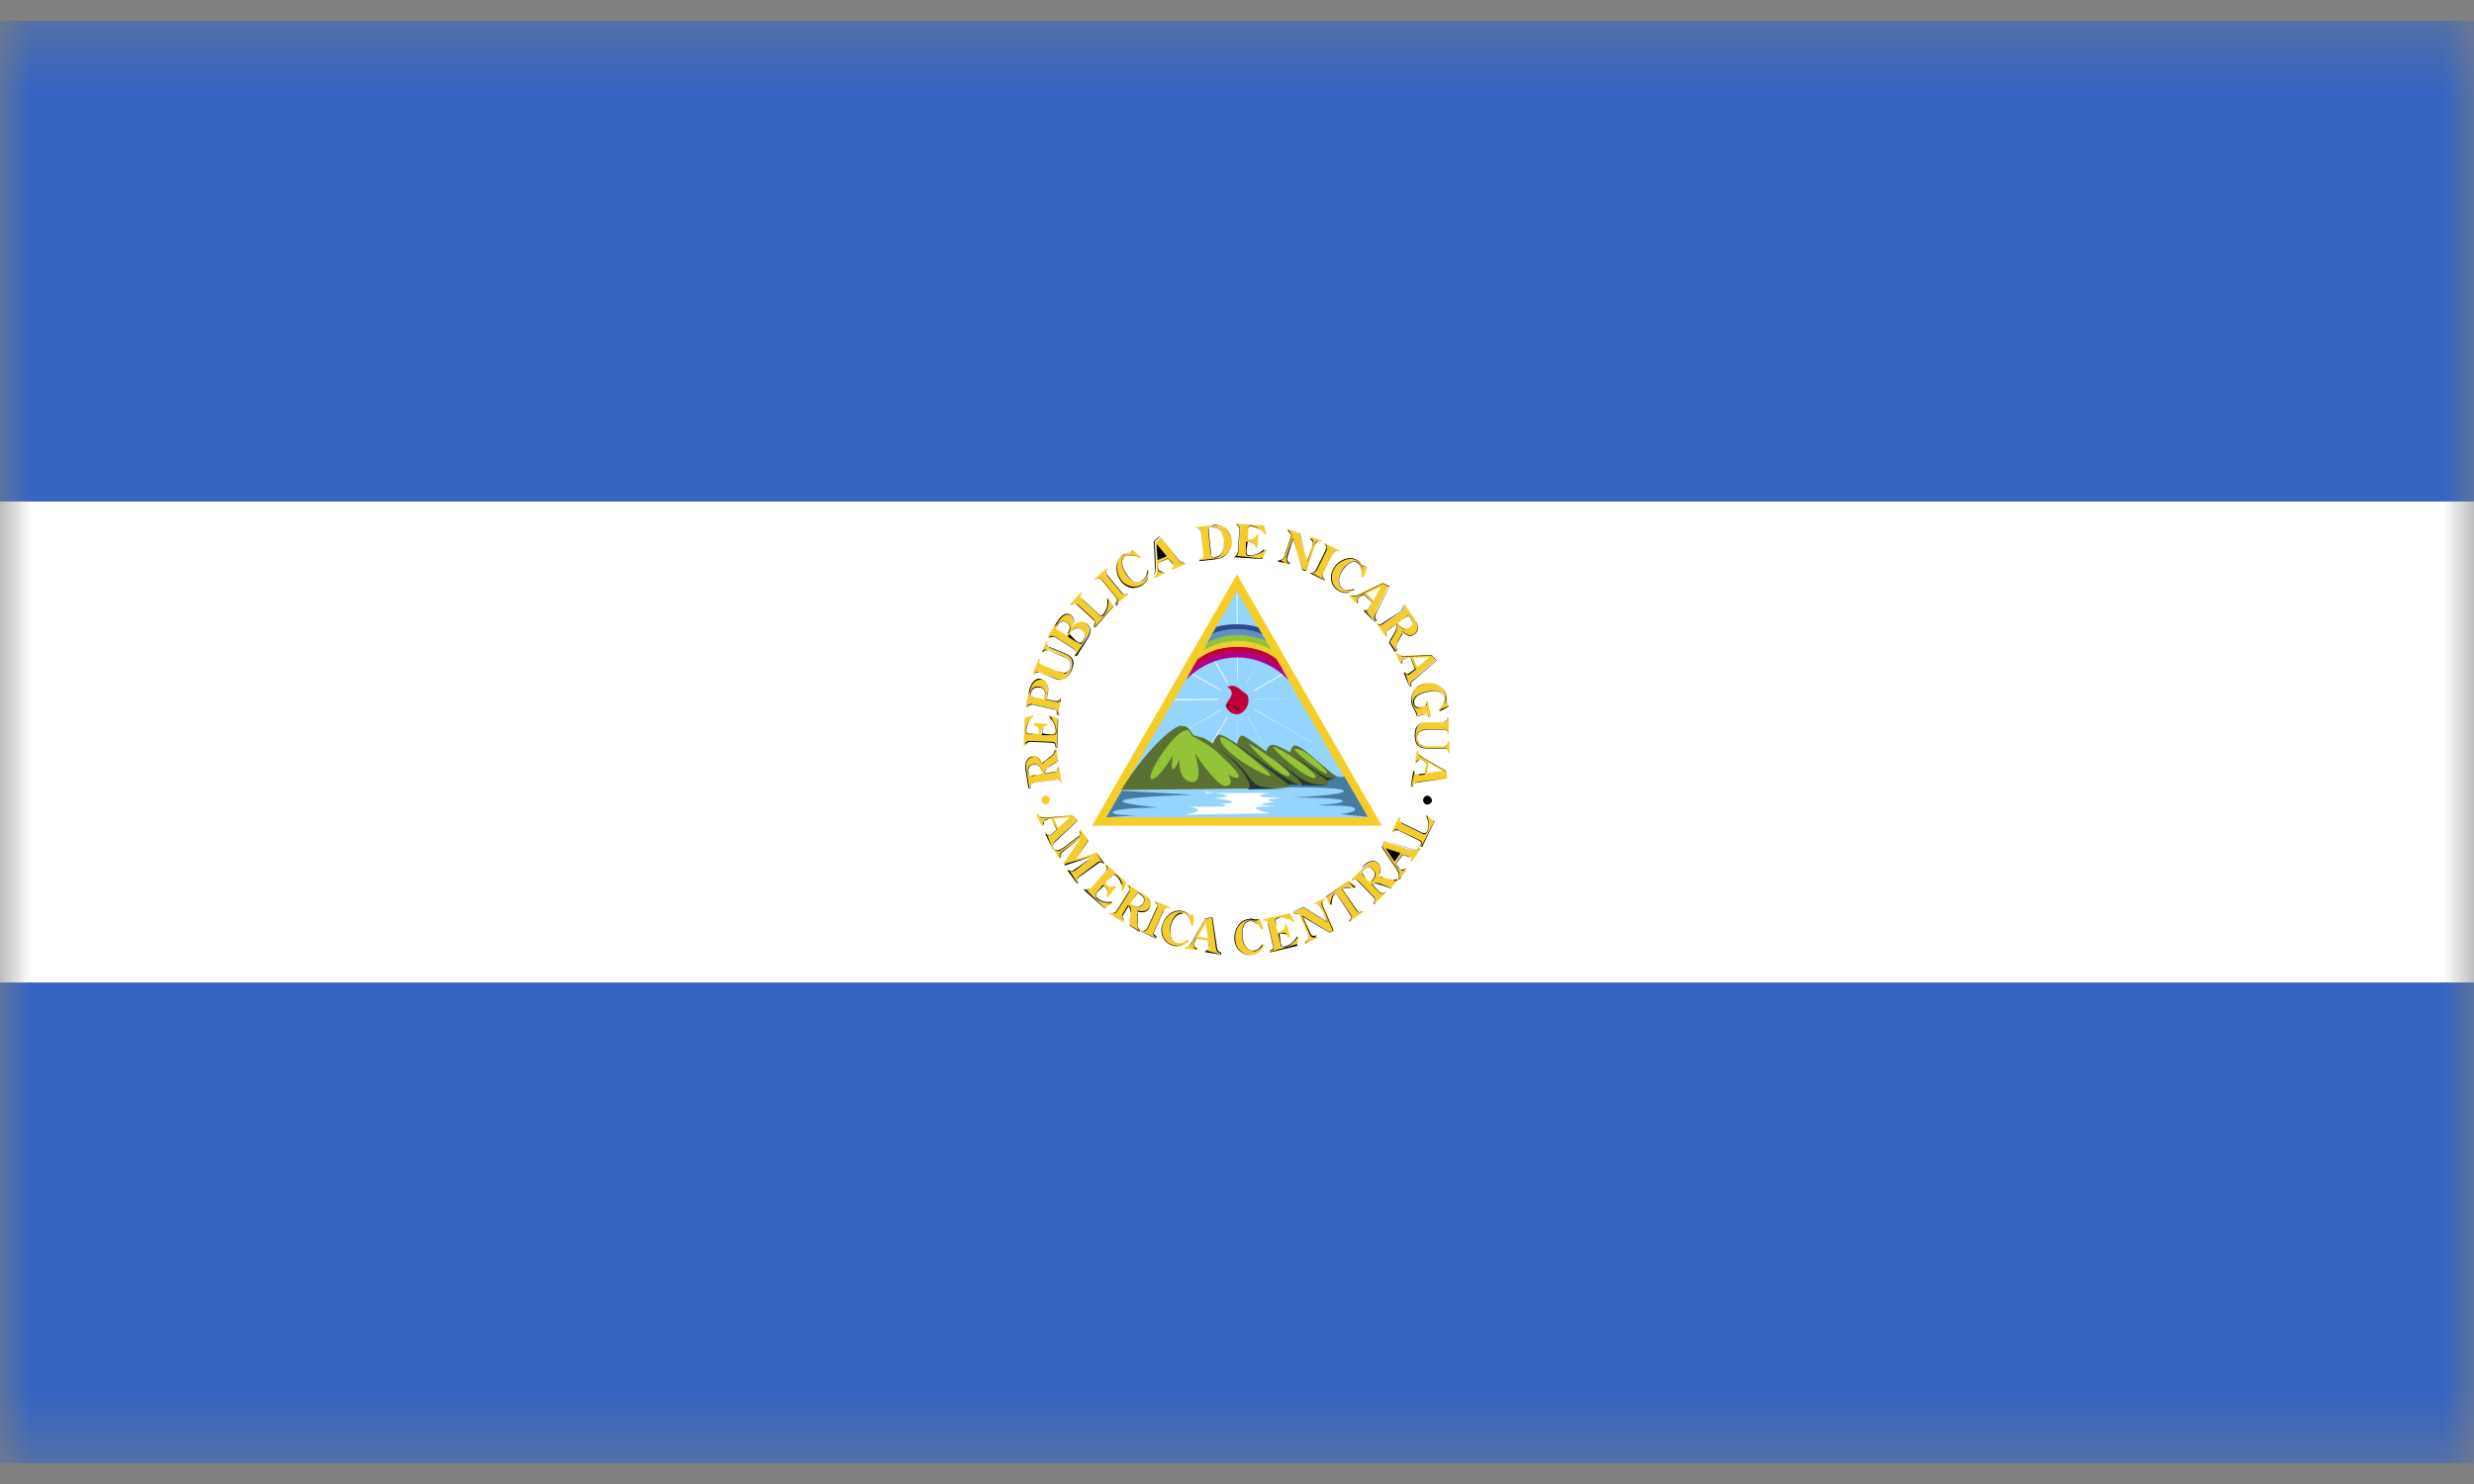<svg width="40" height="24" viewBox="0 0 40 24" fill="none" xmlns="http://www.w3.org/2000/svg">
<rect x="0" y="0" width="40" height="24" fill="#808080" stroke="none"/>
<g clip-path="url(#clip0_3314_52678)">
<mask id="mask0_3314_52678" style="mask-type:luminance" maskUnits="userSpaceOnUse" x="0" y="0" width="40" height="24">
<path d="M40 0.332H0V23.668H40V0.332Z" fill="white"/>
</mask>
<g mask="url(#mask0_3314_52678)">
<path d="M40 15.889H0V23.668H40V15.889Z" fill="#3564C2"/>
<path d="M40 0.332H0V8.111H40V0.332Z" fill="#3564C2"/>
<path d="M40 8.111H0V15.889H40V8.111Z" fill="white"/>
<path d="M17.656 13.353L19.999 9.289L22.342 13.353H17.656Z" fill="#F5CD28"/>
<path d="M17.885 13.218L19.999 9.561L22.113 13.218H17.885Z" fill="#95D4FD"/>
<mask id="mask1_3314_52678" style="mask-type:luminance" maskUnits="userSpaceOnUse" x="0" y="0" width="40" height="24">
<path d="M40 0.332H0V23.668H40V0.332Z" fill="white"/>
</mask>
<g mask="url(#mask1_3314_52678)">
<path d="M18.308 12.882C18.308 12.882 18.251 12.882 18.223 12.875L18.158 12.861V12.818L18.23 12.839C18.294 12.846 18.351 12.861 18.422 12.861C18.38 12.882 18.344 12.889 18.308 12.889V12.882Z" fill="#95D4FD"/>
<path d="M18.109 13.139L18.059 13.111C18.059 13.111 18.101 13.075 18.137 13.04C18.187 13.025 18.216 13.032 18.251 13.04C18.273 13.04 18.294 13.054 18.323 13.054C18.366 13.082 18.43 13.075 18.466 13.054H18.53L18.487 13.089C18.444 13.111 18.359 13.125 18.309 13.089C18.287 13.089 18.259 13.089 18.237 13.075C18.209 13.068 18.187 13.061 18.151 13.075C18.13 13.104 18.116 13.132 18.109 13.147V13.139Z" fill="#95D4FD"/>
<path d="M18.521 13.182C18.464 13.175 18.421 13.175 18.357 13.175L18.3 13.161V13.182C18.257 13.182 18.243 13.182 18.236 13.182H18.229V13.168C18.264 13.153 18.286 13.153 18.307 13.153H18.371C18.443 13.153 18.493 13.153 18.536 13.196L18.521 13.182Z" fill="#95D4FD"/>
<path d="M19.107 12.868C19.021 12.868 19 12.839 18.979 12.761C18.95 12.761 18.893 12.761 18.85 12.775H18.786L18.771 12.739H18.843C18.886 12.718 18.957 12.718 19.007 12.739C19.036 12.825 19.05 12.839 19.114 12.839C19.114 12.825 19.143 12.811 19.172 12.796L19.221 12.811C19.164 12.839 19.136 12.854 19.129 12.868C19.122 12.868 19.114 12.868 19.107 12.868Z" fill="#95D4FD"/>
<path d="M18.972 13.082L18.922 13.053C18.922 13.053 18.965 13.018 19 12.982C19.065 12.939 19.1 12.911 19.186 12.932C19.265 12.989 19.279 13.004 19.336 13.011C19.372 13.011 19.4 13.011 19.422 13.004C19.443 13.004 19.465 12.996 19.486 12.996C19.465 13.039 19.443 13.039 19.429 13.046C19.4 13.046 19.372 13.053 19.329 13.053C19.258 13.046 19.229 13.025 19.186 12.989C19.093 12.954 19.072 12.968 19.015 13.004C18.986 13.039 18.965 13.068 18.958 13.082H18.972Z" fill="#95D4FD"/>
<path d="M19.4 13.21C19.336 13.21 19.293 13.189 19.25 13.168L19.193 13.146C19.193 13.146 19.157 13.175 19.143 13.175L19.129 13.146H19.143C19.143 13.146 19.165 13.125 19.193 13.11L19.265 13.132C19.308 13.153 19.343 13.168 19.4 13.168C19.415 13.168 19.436 13.168 19.45 13.16C19.472 13.16 19.493 13.153 19.522 13.153C19.5 13.189 19.479 13.196 19.457 13.203C19.436 13.203 19.422 13.21 19.4 13.21Z" fill="#95D4FD"/>
<path d="M19.909 12.79C19.852 12.768 19.787 12.768 19.73 12.768H19.659L19.645 12.732H19.716C19.802 12.732 19.859 12.732 19.923 12.754H20.116L19.916 12.79H19.909Z" fill="#95D4FD"/>
<path d="M19.994 13.032C19.923 13.032 19.887 13.004 19.852 12.975L19.809 12.946C19.773 12.911 19.709 12.896 19.651 12.889C19.63 12.903 19.609 12.918 19.594 12.918L19.58 12.889H19.594C19.594 12.889 19.609 12.868 19.644 12.854C19.723 12.854 19.794 12.868 19.837 12.918L19.873 12.946C19.909 12.975 19.937 12.989 19.994 12.996C20.044 12.975 20.059 12.961 20.087 12.954L20.052 13.011C20.052 13.011 20.023 13.032 19.994 13.032Z" fill="#95D4FD"/>
<path d="M20.087 13.132C20.03 13.132 19.987 13.132 19.944 13.111C19.894 13.082 19.83 13.111 19.808 13.125L19.787 13.097C19.787 13.097 19.901 13.039 19.966 13.075C20.016 13.089 20.08 13.089 20.137 13.089C20.159 13.082 20.187 13.068 20.209 13.061C20.244 13.046 20.273 13.032 20.294 13.011H20.344L20.301 13.046C20.301 13.046 20.251 13.075 20.216 13.097C20.194 13.104 20.173 13.118 20.151 13.125C20.13 13.125 20.101 13.125 20.087 13.125V13.132Z" fill="#95D4FD"/>
<path d="M20.601 12.889C20.544 12.861 20.444 12.868 20.408 12.868L20.387 12.846L20.408 12.825C20.458 12.825 20.551 12.825 20.608 12.846C20.651 12.832 20.672 12.803 20.708 12.768L20.737 12.732C20.801 12.732 20.851 12.732 20.901 12.746C20.844 12.768 20.801 12.761 20.751 12.761C20.701 12.832 20.665 12.868 20.601 12.882V12.889Z" fill="#95D4FD"/>
<path d="M20.658 13.11V13.075C20.658 13.075 20.708 13.06 20.751 13.053C20.794 13.003 20.83 13.025 20.851 13.053C20.865 13.06 20.88 13.075 20.901 13.082C20.958 13.06 20.987 13.017 21.023 12.953C21.023 13.032 20.987 13.096 20.901 13.125C20.865 13.117 20.844 13.103 20.83 13.089C20.801 13.067 20.801 13.06 20.765 13.089C20.715 13.103 20.658 13.117 20.658 13.117V13.11Z" fill="#95D4FD"/>
<path d="M20.829 12.954L20.814 12.932H20.829C20.829 12.932 20.843 12.904 20.872 12.875L20.907 12.847C20.907 12.847 20.95 12.804 21.007 12.796C21.043 12.754 21.086 12.789 21.107 12.811C21.05 12.811 21.043 12.811 21.022 12.825C20.965 12.839 20.95 12.854 20.929 12.875C20.915 12.889 20.907 12.896 20.886 12.911C20.857 12.939 20.836 12.954 20.822 12.961L20.829 12.954Z" fill="#95D4FD"/>
<path d="M21.13 13.118H21.094C21.094 13.118 21.122 13.004 21.137 12.968C21.18 12.939 21.208 12.918 21.244 12.932C21.272 12.939 21.294 12.961 21.315 13.011C21.329 13.011 21.358 13.025 21.38 13.039C21.408 13.054 21.43 13.068 21.458 13.082C21.415 13.111 21.387 13.089 21.358 13.075C21.337 13.061 21.308 13.047 21.287 13.039C21.258 12.997 21.244 12.975 21.23 12.975C21.215 12.975 21.194 12.975 21.165 13.004C21.165 13.032 21.137 13.118 21.13 13.132V13.118Z" fill="#95D4FD"/>
<path d="M21.48 12.889C21.43 12.803 21.409 12.761 21.358 12.746C21.358 12.782 21.344 12.811 21.337 12.832L21.287 12.811C21.287 12.811 21.323 12.768 21.344 12.718C21.437 12.725 21.459 12.782 21.487 12.839C21.551 12.846 21.587 12.839 21.623 12.811C21.608 12.882 21.551 12.882 21.48 12.882V12.889Z" fill="#95D4FD"/>
<path d="M21.922 13.082C21.858 13.075 21.837 13.053 21.822 13.039C21.801 13.025 21.787 13.003 21.758 12.996C21.73 12.975 21.708 12.989 21.672 13.06L21.637 13.046C21.658 13.003 21.687 12.939 21.73 12.939L21.78 12.967C21.78 12.967 21.83 12.996 21.851 13.01C21.865 13.025 21.887 13.046 21.915 13.06C21.901 13.032 21.922 13.025 21.958 13.018C21.937 13.06 21.93 13.06 21.922 13.082Z" fill="#95D4FD"/>
<path d="M20.415 13.139L20.4 13.111H20.415C20.415 13.111 20.436 13.089 20.465 13.075C20.529 13.025 20.55 13.004 20.586 12.939C20.636 12.932 20.665 12.939 20.686 12.939C20.715 12.939 20.75 12.946 20.786 12.946C20.75 12.982 20.715 12.982 20.679 12.975C20.65 12.975 20.629 12.968 20.6 12.968C20.579 13.025 20.55 13.053 20.5 13.089C20.45 13.118 20.429 13.132 20.422 13.139H20.415Z" fill="#95D4FD"/>
<path d="M18.608 12.896H18.572C18.572 12.896 18.594 12.853 18.665 12.818C18.687 12.789 18.722 12.796 18.744 12.803L18.787 12.853C18.787 12.853 18.751 12.853 18.737 12.846L18.687 12.853C18.629 12.882 18.615 12.896 18.608 12.903V12.896Z" fill="#95D4FD"/>
<path d="M18.83 13.096C18.83 13.096 18.802 13.089 18.787 13.082C18.766 13.068 18.752 13.06 18.73 13.053C18.716 13.068 18.687 13.082 18.68 13.082L18.666 13.053H18.68C18.68 13.053 18.695 13.032 18.73 13.018C18.773 13.018 18.795 13.032 18.816 13.046C18.837 13.06 18.859 13.068 18.887 13.075C18.866 13.089 18.852 13.096 18.837 13.096H18.83Z" fill="#95D4FD"/>
<path d="M20.008 12.389L19.994 9.597H20.008V12.389Z" fill="white"/>
<path d="M18.994 11.325V11.304H21.008L18.994 11.325Z" fill="white"/>
<path d="M21.515 12.182L19.258 10.896L19.265 10.882L21.515 12.182Z" fill="white"/>
<path d="M18.494 12.204L20.766 10.875L20.773 10.889L18.494 12.204Z" fill="white"/>
<path d="M19.551 12.118L19.537 12.11L20.394 10.632L19.551 12.118Z" fill="white"/>
<path d="M20.544 12.232L19.572 10.589L19.587 10.582L20.544 12.232Z" fill="white"/>
<path d="M20.315 11.318C20.315 11.489 20.172 11.625 20 11.625C19.829 11.625 19.693 11.482 19.693 11.318C19.693 11.153 19.836 11.003 20 11.003C20.165 11.003 20.315 11.146 20.315 11.318Z" fill="#95D4FD"/>
<path d="M21.735 12.561L20.686 12.575C20.686 12.575 20.686 12.732 20.757 12.732C20.828 12.732 21.693 12.725 21.728 12.789C21.764 12.861 20.886 12.897 20.886 12.897C20.886 12.897 21.664 12.897 21.707 12.947C21.75 13.004 21.278 13.018 21.314 13.025C21.35 13.032 21.864 13.011 21.907 13.075C21.957 13.132 21.678 13.168 21.678 13.168C21.678 13.168 22.1 13.211 22.114 13.211C22.014 13.032 21.735 12.554 21.735 12.554V12.561Z" fill="#487BA2"/>
<path d="M19.843 11.111C19.843 11.111 19.922 11.146 19.915 11.225C19.908 11.275 19.843 11.346 19.822 11.396C19.793 11.446 19.943 11.618 20.079 11.525C20.215 11.432 20.201 11.261 20.151 11.225C20.043 11.153 19.972 11.046 19.843 11.111Z" fill="#C0003B"/>
<path d="M20.044 11.511C20.044 11.511 19.994 11.447 19.951 11.425C19.915 11.404 19.865 11.389 19.851 11.404C19.851 11.404 19.851 11.418 19.851 11.425C19.851 11.425 19.851 11.439 19.844 11.432V11.397C19.865 11.375 19.93 11.397 19.958 11.418C19.98 11.432 20.051 11.489 20.044 11.518V11.511Z" fill="black"/>
<path d="M19.1 11.747C19.222 11.718 19.258 11.861 19.3 11.89C19.343 11.911 19.443 11.925 19.472 11.94C19.5 11.954 19.608 12.025 19.608 12.025C19.608 12.025 19.657 11.897 19.707 11.882C19.765 11.868 20 12.032 20 12.032C20 12.032 20.029 11.882 20.093 11.897C20.157 11.918 20.472 12.154 20.472 12.154C20.472 12.154 20.486 12.068 20.558 12.047C20.622 12.025 20.858 12.168 20.858 12.168C20.858 12.168 20.886 12.054 20.936 12.054C21.072 12.054 21.522 12.54 21.622 12.554C21.665 12.554 21.457 12.618 21.457 12.618C21.457 12.618 21.493 12.647 21.472 12.675C21.45 12.704 20.829 12.675 20.829 12.675C20.829 12.675 20.843 12.718 20.836 12.732C20.822 12.754 18.129 12.775 18.129 12.775C18.379 12.347 18.872 11.782 19.093 11.732L19.1 11.747Z" fill="#5B7133"/>
<path d="M20.165 12.767C20.258 12.746 20.194 12.482 19.68 12.089C20.494 12.653 19.98 12.732 20.808 12.753C20.658 12.76 20.165 12.767 20.165 12.767Z" fill="#263732"/>
<path d="M20.029 12.068C20.029 12.068 20.801 12.661 20.829 12.689C20.865 12.689 20.994 12.689 20.994 12.689C20.994 12.689 20.886 12.682 20.029 12.06V12.068Z" fill="#263732"/>
<path d="M20.494 12.182C20.494 12.182 21.144 12.689 21.037 12.696C20.93 12.696 21.394 12.711 21.473 12.696C21.051 12.675 21.137 12.654 20.494 12.189V12.182Z" fill="#263732"/>
<path d="M20.887 12.204L21.458 12.625C21.458 12.625 21.544 12.597 21.594 12.582C21.422 12.604 21.394 12.532 20.887 12.204Z" fill="#263732"/>
<path d="M19.201 11.804C19.243 11.832 19.258 11.889 19.286 11.911C19.315 11.925 19.579 12.054 19.722 12.204C19.872 12.354 20.093 12.547 20.015 12.575C19.936 12.597 19.858 12.518 19.858 12.518C19.858 12.518 19.965 12.697 19.822 12.711C19.672 12.725 19.315 12.175 19.315 12.175C19.315 12.175 19.486 12.668 19.265 12.647C19.043 12.625 19.065 12.275 19.065 12.275C19.065 12.275 19.008 12.447 18.965 12.439C18.922 12.439 18.965 12.218 18.965 12.218C18.965 12.218 18.708 12.639 18.615 12.597C18.515 12.547 19.008 11.775 19.201 11.811V11.804Z" fill="#93C438"/>
<path d="M19.729 11.946C19.729 11.903 19.757 11.918 19.843 11.961C19.921 11.996 20.557 12.496 20.543 12.546C20.529 12.596 19.764 12.189 19.729 11.953V11.946Z" fill="#93C438"/>
<path d="M20.2 12.032C20.15 12.025 20.708 12.582 20.836 12.547C20.965 12.511 20.236 12.039 20.2 12.032Z" fill="#93C438"/>
<path d="M20.587 12.075C20.523 12.075 21.122 12.611 21.258 12.582C21.387 12.554 20.687 12.082 20.587 12.075Z" fill="#93C438"/>
<path d="M20.937 12.111C20.873 12.125 21.387 12.518 21.451 12.511C21.516 12.511 21.094 12.082 20.937 12.111Z" fill="#93C438"/>
<path d="M19.166 11.004C19.166 11.004 19.48 10.632 20.002 10.632C20.523 10.632 20.837 11.004 20.837 11.004L20.709 10.782C20.709 10.782 20.452 10.525 20.002 10.525C19.552 10.525 19.295 10.782 19.295 10.782L19.166 11.011V11.004Z" fill="#B0008A"/>
<path d="M20.63 10.646C20.63 10.646 20.401 10.453 20.001 10.453C19.601 10.453 19.373 10.646 19.373 10.646L19.266 10.825C19.266 10.825 19.509 10.546 20.001 10.546C20.494 10.546 20.737 10.825 20.737 10.825L20.63 10.646Z" fill="#C0003B"/>
<path d="M20.551 10.489C20.551 10.489 20.344 10.332 20.001 10.332C19.658 10.332 19.472 10.475 19.472 10.475L19.365 10.668C19.365 10.668 19.572 10.461 20.008 10.461C20.444 10.461 20.651 10.668 20.651 10.668L20.558 10.489H20.551Z" fill="#F3CD2D"/>
<path d="M20.458 10.346L20.558 10.518C20.558 10.518 20.351 10.367 20.008 10.367C19.666 10.367 19.451 10.525 19.451 10.525L19.551 10.353C19.551 10.353 19.694 10.246 20.008 10.246C20.323 10.246 20.465 10.346 20.465 10.346H20.458Z" fill="#93C438"/>
<path d="M20.387 10.225L20.473 10.368C20.473 10.368 20.273 10.268 20.001 10.268C19.73 10.268 19.516 10.396 19.516 10.396L19.594 10.261C19.594 10.261 19.737 10.175 19.994 10.175C20.251 10.175 20.38 10.232 20.38 10.232L20.387 10.225Z" fill="#6091BE"/>
<path d="M20.344 10.146L20.408 10.261C20.408 10.261 20.279 10.175 20.001 10.175C19.722 10.175 19.594 10.261 19.594 10.261L19.665 10.139C19.665 10.139 19.787 10.096 20.001 10.096C20.215 10.096 20.344 10.146 20.344 10.146Z" fill="#2F4791"/>
<path d="M19.486 12.825H20.543C20.543 12.825 20.358 12.854 20.365 12.875C20.365 12.897 20.736 12.904 20.736 12.904C20.736 12.904 20.508 12.918 20.508 12.939C20.508 12.961 20.615 12.968 20.615 12.968C20.615 12.968 20.407 12.989 20.407 13.011C20.407 13.032 20.672 13.039 20.65 13.039C20.629 13.039 20.3 13.039 20.3 13.068C20.3 13.097 20.536 13.154 20.536 13.154L19.15 13.175C19.15 13.175 19.365 13.147 19.365 13.104C19.365 13.061 19.215 13.047 19.215 13.047C19.215 13.047 19.779 13.054 19.808 13.032C19.836 13.004 19.686 12.989 19.686 12.989C19.686 12.989 19.907 13.004 19.929 12.975C19.943 12.947 19.629 12.904 19.629 12.904C19.629 12.904 19.815 12.904 19.843 12.875C19.872 12.847 19.493 12.804 19.493 12.804L19.486 12.825Z" fill="white"/>
<path d="M19.287 12.853C19.287 12.853 18.244 12.882 18.158 12.946C18.065 13.003 18.737 13.06 18.737 13.06C18.737 13.06 18.044 13.06 17.994 13.132C17.944 13.196 18.408 13.182 18.408 13.182L17.887 13.218L18.137 12.789L19.287 12.853Z" fill="#487BA2"/>
<path d="M16.973 12.917C16.973 12.917 16.966 12.989 16.93 13.003C16.894 13.017 16.859 12.996 16.844 12.96C16.83 12.925 16.852 12.882 16.887 12.875C16.923 12.86 16.959 12.882 16.973 12.917Z" fill="#F3CD2D"/>
<path d="M17.079 13.582C17.036 13.618 17.008 13.646 17.036 13.704L17.015 13.718L16.901 13.482H16.922C16.922 13.482 16.958 13.518 16.979 13.511C16.994 13.511 17.008 13.496 17.015 13.482L17.079 13.418L17.001 13.246H16.951C16.951 13.246 16.908 13.254 16.886 13.268C16.851 13.282 16.851 13.318 16.865 13.354H16.843L16.758 13.182L16.779 13.168C16.829 13.225 16.865 13.218 16.929 13.218L17.336 13.182L17.415 13.268L17.072 13.589L17.079 13.582ZM17.286 13.218L17.036 13.239L17.108 13.389L17.294 13.218H17.286Z" fill="#F3CD2D"/>
<path d="M17.015 13.718L16.9 13.482C16.9 13.482 16.922 13.489 16.929 13.497L17.015 13.718H17.036C17.007 13.654 17.036 13.625 17.072 13.589L17.422 13.268L17.343 13.19L16.886 13.232C16.886 13.232 16.836 13.232 16.814 13.211C16.843 13.218 16.864 13.225 16.886 13.225L17.343 13.19L17.422 13.275L17.079 13.597C17.036 13.639 17.007 13.661 17.036 13.718L17.015 13.732V13.718ZM16.972 13.511C16.972 13.511 16.95 13.511 16.943 13.497C16.957 13.497 16.965 13.511 16.972 13.511L17.086 13.418L17.007 13.247H16.965C16.965 13.247 16.922 13.261 16.9 13.268C16.857 13.282 16.879 13.332 16.879 13.347L16.857 13.318C16.857 13.318 16.872 13.275 16.893 13.261C16.907 13.254 16.929 13.247 16.95 13.247H17.007L17.093 13.418L16.972 13.518V13.511Z" fill="black"/>
<path d="M17.451 14.168C17.408 14.197 17.408 14.225 17.436 14.268L17.415 14.282L17.258 14.068L17.279 14.054C17.308 14.097 17.336 14.104 17.379 14.068L17.694 13.839L17.208 13.989L17.194 13.968L17.472 13.554L17.229 13.732C17.136 13.804 17.129 13.818 17.158 13.875L17.136 13.889L17.029 13.739L17.051 13.725C17.101 13.768 17.115 13.775 17.208 13.704L17.436 13.532C17.479 13.496 17.479 13.475 17.451 13.432L17.472 13.418L17.601 13.597L17.394 13.896L17.736 13.789L17.858 13.961L17.836 13.975C17.801 13.932 17.786 13.925 17.736 13.961L17.451 14.175V14.168Z" fill="#F3CD2D"/>
<path d="M17.415 14.29L17.257 14.075C17.257 14.075 17.279 14.075 17.293 14.082L17.422 14.282L17.436 14.268C17.4 14.225 17.407 14.204 17.45 14.168L17.736 13.954C17.772 13.925 17.793 13.925 17.814 13.954C17.8 13.954 17.786 13.947 17.779 13.947L17.45 14.182C17.407 14.211 17.407 14.232 17.436 14.275L17.407 14.297L17.415 14.29ZM17.336 14.097C17.336 14.097 17.314 14.097 17.3 14.082C17.314 14.082 17.322 14.089 17.336 14.089L17.672 13.854L17.386 14.075C17.386 14.075 17.35 14.097 17.336 14.097ZM17.207 13.997L17.229 13.968L17.693 13.839L17.215 13.997H17.207ZM17.857 13.961C17.857 13.961 17.836 13.961 17.829 13.961L17.729 13.797L17.386 13.904L17.586 13.597L17.564 13.568L17.593 13.597L17.386 13.904L17.729 13.797L17.857 13.968V13.961ZM17.157 13.875L17.129 13.847C17.129 13.804 17.15 13.782 17.222 13.732L17.465 13.554L17.229 13.739C17.136 13.811 17.129 13.825 17.157 13.875ZM17.1 13.761C17.1 13.761 17.072 13.761 17.064 13.747C17.114 13.754 17.114 13.761 17.2 13.704L17.429 13.532C17.472 13.504 17.472 13.475 17.443 13.44L17.472 13.468C17.472 13.468 17.472 13.511 17.436 13.54L17.207 13.711C17.157 13.747 17.129 13.768 17.1 13.768V13.761Z" fill="black"/>
<path d="M17.536 14.367C17.579 14.403 17.6 14.403 17.636 14.367L17.872 14.096C17.907 14.06 17.9 14.032 17.864 13.996L17.879 13.975L18.214 14.275L18.157 14.41H18.136C18.136 14.318 18.122 14.225 18.057 14.168C18.007 14.125 17.993 14.139 17.957 14.182L17.864 14.289H17.872C17.929 14.346 17.957 14.36 18.029 14.325L18.05 14.346L17.907 14.51L17.886 14.489C17.922 14.418 17.9 14.382 17.85 14.332L17.836 14.318L17.729 14.439C17.729 14.439 17.686 14.496 17.729 14.532C17.8 14.596 17.893 14.61 17.979 14.596V14.617L17.857 14.682L17.521 14.382L17.536 14.36V14.367Z" fill="#F3CD2D"/>
<path d="M17.857 14.689L17.521 14.389C17.536 14.389 17.55 14.389 17.557 14.389L17.857 14.682L17.886 14.668L17.857 14.689ZM17.964 14.604C17.964 14.604 17.943 14.604 17.929 14.604C17.872 14.604 17.793 14.589 17.729 14.532C17.707 14.511 17.714 14.461 17.729 14.432L17.836 14.311C17.879 14.346 17.907 14.382 17.907 14.418C17.9 14.382 17.879 14.354 17.85 14.325L17.736 14.432C17.736 14.432 17.707 14.496 17.736 14.518C17.822 14.596 17.914 14.596 17.986 14.582L17.971 14.596L17.964 14.604ZM17.593 14.396C17.593 14.396 17.572 14.396 17.564 14.382C17.607 14.382 17.614 14.382 17.643 14.361L17.879 14.089C17.879 14.089 17.9 14.053 17.9 14.039C17.9 14.025 17.893 14.011 17.872 13.989L17.907 14.018C17.907 14.018 17.907 14.032 17.907 14.039C17.907 14.053 17.9 14.068 17.879 14.089L17.643 14.361C17.643 14.361 17.607 14.389 17.593 14.389V14.396ZM18.136 14.311C18.114 14.254 18.093 14.211 18.057 14.175C18.007 14.132 18 14.146 17.964 14.189L17.929 14.232L17.964 14.182C18 14.139 18.021 14.125 18.072 14.168C18.107 14.204 18.136 14.246 18.143 14.303L18.136 14.311Z" fill="black"/>
<path d="M18.393 14.897C18.393 14.954 18.393 15.011 18.436 15.047L18.421 15.068L18.264 14.968C18.264 14.968 18.264 14.918 18.264 14.897L18.278 14.797C18.293 14.689 18.278 14.668 18.243 14.654L18.157 14.797C18.128 14.839 18.136 14.868 18.178 14.897L18.164 14.918L17.936 14.775L17.95 14.754C17.993 14.782 18.021 14.775 18.05 14.732L18.243 14.425C18.271 14.382 18.264 14.354 18.221 14.325L18.235 14.304L18.507 14.475C18.6 14.532 18.628 14.618 18.585 14.689C18.543 14.761 18.464 14.754 18.393 14.725C18.4 14.754 18.393 14.782 18.393 14.811V14.897ZM18.285 14.625C18.386 14.689 18.443 14.675 18.485 14.611C18.528 14.547 18.5 14.504 18.436 14.461C18.393 14.432 18.386 14.447 18.357 14.489L18.271 14.625H18.285Z" fill="#F3CD2D"/>
<path d="M18.422 15.068L18.265 14.968C18.265 14.968 18.265 14.925 18.265 14.903L18.279 14.789C18.294 14.682 18.279 14.66 18.251 14.646L18.165 14.789C18.136 14.832 18.143 14.853 18.186 14.882L18.143 14.86C18.143 14.86 18.136 14.81 18.151 14.782L18.236 14.639C18.236 14.639 18.286 14.682 18.279 14.789L18.265 14.889C18.265 14.889 18.265 14.939 18.265 14.96L18.415 15.053L18.429 15.039C18.379 15.003 18.379 14.953 18.386 14.889V14.803C18.386 14.803 18.401 14.746 18.386 14.725C18.479 14.746 18.544 14.739 18.579 14.682C18.622 14.61 18.593 14.532 18.501 14.475C18.593 14.532 18.622 14.625 18.579 14.696C18.544 14.753 18.465 14.768 18.386 14.739C18.401 14.76 18.401 14.782 18.393 14.81V14.91C18.379 14.968 18.379 15.018 18.429 15.053L18.415 15.082L18.422 15.068ZM18.015 14.768C18.015 14.768 18.001 14.768 17.986 14.76C18.001 14.76 18.008 14.76 18.015 14.76C18.029 14.76 18.044 14.746 18.058 14.725L18.251 14.418C18.279 14.375 18.272 14.353 18.229 14.325L18.272 14.346C18.272 14.346 18.272 14.389 18.258 14.425L18.065 14.732C18.065 14.732 18.029 14.775 18.015 14.775V14.768ZM18.393 14.675C18.393 14.675 18.329 14.66 18.279 14.632C18.329 14.653 18.365 14.668 18.393 14.668C18.393 14.668 18.451 14.653 18.479 14.61C18.515 14.553 18.501 14.51 18.429 14.46L18.401 14.446C18.401 14.446 18.372 14.46 18.365 14.482L18.329 14.539L18.358 14.482C18.358 14.482 18.386 14.439 18.401 14.439L18.436 14.453C18.508 14.503 18.522 14.553 18.486 14.61C18.458 14.653 18.429 14.668 18.393 14.668V14.675Z" fill="black"/>
<path d="M18.701 14.682C18.723 14.632 18.715 14.611 18.666 14.589V14.568L18.916 14.675V14.696C18.858 14.675 18.837 14.682 18.816 14.732L18.666 15.061C18.644 15.111 18.651 15.132 18.701 15.154V15.175L18.451 15.061V15.039C18.508 15.061 18.53 15.054 18.551 15.011L18.701 14.682Z" fill="#F3CD2D"/>
<path d="M18.694 15.182L18.451 15.068H18.458L18.687 15.168V15.154C18.644 15.132 18.637 15.111 18.658 15.061L18.808 14.732C18.808 14.732 18.837 14.682 18.866 14.682C18.844 14.682 18.83 14.697 18.816 14.725L18.666 15.054C18.644 15.097 18.651 15.118 18.701 15.139L18.687 15.168L18.694 15.182ZM18.465 15.068L18.501 15.054C18.501 15.054 18.537 15.04 18.551 15.011L18.701 14.682C18.723 14.639 18.715 14.618 18.666 14.597L18.708 14.611C18.708 14.611 18.723 14.654 18.708 14.69L18.558 15.018C18.558 15.018 18.53 15.061 18.508 15.061H18.473L18.465 15.068Z" fill="black"/>
<path d="M19.294 14.968H19.258C19.251 14.889 19.215 14.796 19.137 14.768C19.03 14.732 18.965 14.86 18.937 14.946C18.88 15.118 18.944 15.218 19.023 15.246C19.094 15.268 19.151 15.232 19.208 15.196L19.223 15.218C19.144 15.289 19.065 15.325 18.958 15.289C18.815 15.246 18.758 15.096 18.801 14.953C18.851 14.803 18.994 14.696 19.137 14.739C19.165 14.746 19.18 14.76 19.194 14.768C19.208 14.782 19.223 14.789 19.237 14.796C19.258 14.796 19.273 14.796 19.294 14.796H19.301L19.294 14.968Z" fill="#F3CD2D"/>
<path d="M19.029 15.303C19.029 15.303 18.979 15.303 18.951 15.289C18.815 15.246 18.743 15.096 18.793 14.953C18.843 14.796 18.993 14.689 19.136 14.739C19.165 14.746 19.179 14.76 19.193 14.768L19.236 14.796L19.193 14.775C19.179 14.768 19.165 14.753 19.136 14.746C19 14.703 18.851 14.803 18.8 14.953C18.758 15.096 18.822 15.239 18.958 15.282C19.022 15.303 19.086 15.296 19.143 15.26C19.108 15.289 19.072 15.296 19.029 15.296V15.303ZM18.943 15.175C18.908 15.125 18.901 15.046 18.929 14.946C18.943 14.903 19 14.76 19.101 14.76C19.115 14.76 19.122 14.768 19.136 14.775H19.129C19 14.775 18.951 14.91 18.936 14.953C18.908 15.053 18.915 15.132 18.936 15.182L18.943 15.175Z" fill="black"/>
<path d="M19.665 15.303C19.672 15.36 19.672 15.396 19.744 15.41V15.432L19.48 15.389V15.367C19.53 15.367 19.544 15.367 19.544 15.346C19.544 15.332 19.544 15.317 19.544 15.303L19.53 15.21L19.344 15.182L19.323 15.225C19.323 15.225 19.301 15.267 19.301 15.282C19.301 15.317 19.33 15.339 19.358 15.346V15.367L19.158 15.339V15.317C19.237 15.31 19.251 15.275 19.287 15.217L19.494 14.853L19.608 14.839L19.672 15.303H19.665ZM19.494 14.925L19.372 15.146L19.53 15.175L19.494 14.925Z" fill="#F3CD2D"/>
<path d="M19.736 15.439L19.479 15.396L19.543 15.346C19.543 15.346 19.529 15.375 19.508 15.375L19.729 15.432V15.411C19.672 15.403 19.665 15.368 19.658 15.318L19.593 14.839L19.486 14.861L19.286 15.218C19.265 15.261 19.243 15.289 19.215 15.303C19.243 15.282 19.258 15.254 19.279 15.218L19.486 14.854L19.601 14.832L19.672 15.296C19.679 15.361 19.686 15.389 19.743 15.403V15.432L19.736 15.439ZM19.358 15.346H19.322C19.322 15.346 19.293 15.311 19.293 15.282C19.293 15.261 19.308 15.239 19.315 15.218L19.336 15.175L19.529 15.204L19.543 15.296C19.543 15.296 19.543 15.332 19.543 15.339L19.529 15.204L19.343 15.175L19.322 15.218C19.322 15.218 19.301 15.254 19.301 15.275C19.293 15.318 19.343 15.332 19.358 15.339V15.346Z" fill="black"/>
<path d="M20.43 15.018L20.394 15.032C20.358 14.96 20.294 14.889 20.208 14.896C20.094 14.896 20.079 15.046 20.087 15.139C20.101 15.318 20.194 15.389 20.272 15.382C20.344 15.382 20.387 15.325 20.422 15.268L20.444 15.282C20.401 15.375 20.337 15.439 20.23 15.446C20.079 15.453 19.972 15.339 19.965 15.196C19.958 15.039 20.051 14.882 20.201 14.875C20.23 14.875 20.251 14.875 20.265 14.882C20.287 14.882 20.301 14.889 20.315 14.889C20.337 14.889 20.351 14.875 20.365 14.868H20.372L20.43 15.025V15.018Z" fill="#F3CD2D"/>
<path d="M20.207 15.446C20.072 15.446 19.965 15.332 19.957 15.189C19.95 15.039 20.036 14.875 20.2 14.861C20.236 14.846 20.25 14.861 20.272 14.868H20.322C20.322 14.868 20.357 14.868 20.372 14.861C20.372 14.861 20.336 14.882 20.322 14.889H20.272C20.272 14.889 20.236 14.875 20.215 14.875C20.043 14.882 19.957 15.046 19.972 15.196C19.979 15.339 20.086 15.446 20.222 15.446H20.207ZM20.272 15.382C20.186 15.382 20.093 15.318 20.079 15.132C20.079 15.018 20.1 14.896 20.207 14.889C20.265 14.889 20.315 14.918 20.343 14.954C20.307 14.925 20.265 14.896 20.215 14.896C20.079 14.903 20.086 15.096 20.086 15.132C20.1 15.311 20.186 15.375 20.257 15.375C20.336 15.375 20.379 15.318 20.415 15.261C20.415 15.275 20.407 15.296 20.4 15.311C20.365 15.346 20.322 15.382 20.265 15.389L20.272 15.382Z" fill="black"/>
<path d="M20.529 15.375C20.579 15.36 20.593 15.339 20.586 15.289L20.508 14.939C20.493 14.889 20.472 14.875 20.422 14.889V14.868L20.85 14.768L20.929 14.896L20.908 14.91C20.843 14.86 20.758 14.825 20.672 14.839C20.608 14.853 20.615 14.875 20.622 14.932L20.658 15.075H20.672C20.743 15.053 20.772 15.032 20.779 14.953H20.808L20.858 15.16H20.829C20.793 15.096 20.75 15.089 20.679 15.103H20.665L20.7 15.26C20.708 15.303 20.722 15.332 20.772 15.318C20.858 15.296 20.929 15.225 20.972 15.146H20.993L20.972 15.303L20.536 15.403V15.382L20.529 15.375Z" fill="#F3CD2D"/>
<path d="M20.537 15.403V15.375C20.537 15.375 20.573 15.353 20.58 15.346C20.58 15.332 20.587 15.317 20.58 15.296L20.501 14.946C20.494 14.91 20.48 14.896 20.451 14.896H20.465C20.465 14.896 20.501 14.917 20.508 14.946L20.587 15.296C20.587 15.296 20.587 15.339 20.587 15.353C20.58 15.367 20.558 15.375 20.53 15.382V15.396L20.973 15.267V15.296L20.53 15.403H20.537ZM20.765 15.317C20.715 15.317 20.701 15.289 20.701 15.26L20.666 15.103C20.78 15.067 20.78 15.089 20.808 15.117C20.765 15.096 20.744 15.089 20.687 15.103L20.708 15.253C20.715 15.289 20.723 15.31 20.758 15.31C20.858 15.289 20.93 15.225 20.973 15.139V15.175C20.916 15.246 20.851 15.296 20.78 15.317H20.773H20.765ZM20.644 14.982L20.623 14.932C20.608 14.875 20.608 14.853 20.673 14.839C20.737 14.839 20.787 14.839 20.83 14.86C20.787 14.846 20.751 14.839 20.715 14.839C20.608 14.86 20.616 14.875 20.63 14.932L20.644 14.989V14.982Z" fill="black"/>
<path d="M21.465 14.918L21.365 14.689C21.337 14.632 21.323 14.604 21.251 14.625V14.604L21.422 14.525V14.546C21.372 14.589 21.38 14.618 21.408 14.675L21.573 15.053L21.508 15.082L21.065 14.811L21.18 15.075C21.215 15.146 21.23 15.161 21.301 15.146V15.168L21.115 15.254V15.232C21.165 15.189 21.165 15.168 21.144 15.104L21.008 14.789C21.008 14.789 20.944 14.768 20.908 14.775V14.754L21.073 14.675L21.465 14.918Z" fill="#F3CD2D"/>
<path d="M21.115 15.261L21.1 15.232C21.165 15.19 21.165 15.168 21.136 15.104L21 14.79C21 14.79 20.957 14.775 20.936 14.775L20.907 14.761C20.957 14.775 20.986 14.775 21 14.79L21.136 15.104C21.165 15.168 21.165 15.197 21.1 15.239V15.254L21.15 15.232L21.108 15.261H21.115ZM21.272 15.161C21.272 15.161 21.25 15.161 21.243 15.161C21.2 15.161 21.186 15.139 21.165 15.082L21.05 14.818L21.493 15.082L21.55 15.054L21.386 14.675C21.365 14.632 21.358 14.604 21.379 14.575C21.372 14.604 21.379 14.632 21.393 14.668L21.558 15.047L21.493 15.075L21.05 14.804L21.172 15.061C21.207 15.139 21.207 15.147 21.293 15.125L21.272 15.139V15.161ZM21.465 14.918L21.072 14.675L20.907 14.747H20.9L21.072 14.668L21.465 14.911L21.358 14.69C21.336 14.647 21.322 14.618 21.286 14.618C21.329 14.618 21.343 14.647 21.365 14.697L21.465 14.925V14.918Z" fill="black"/>
<path d="M21.808 14.246L21.922 14.346L21.908 14.368C21.843 14.339 21.75 14.318 21.693 14.361L21.929 14.711C21.958 14.754 21.986 14.761 22.029 14.725L22.043 14.746L21.822 14.896L21.808 14.875C21.851 14.846 21.858 14.818 21.829 14.775L21.593 14.425C21.536 14.475 21.522 14.553 21.522 14.632H21.493L21.443 14.496L21.808 14.239V14.246Z" fill="#F3CD2D"/>
<path d="M21.821 14.911L21.807 14.889C21.85 14.853 21.857 14.832 21.828 14.789L21.593 14.439C21.543 14.489 21.528 14.575 21.528 14.639L21.507 14.611C21.521 14.546 21.535 14.475 21.593 14.432L21.835 14.782C21.864 14.825 21.857 14.853 21.814 14.882V14.896L21.871 14.861L21.821 14.903V14.911ZM21.978 14.761C21.978 14.761 21.943 14.746 21.928 14.725L21.693 14.375C21.735 14.339 21.793 14.339 21.864 14.361C21.785 14.361 21.735 14.353 21.7 14.375L21.936 14.718C21.964 14.761 21.985 14.761 22.028 14.732L22 14.753C22 14.753 21.985 14.753 21.978 14.753V14.761ZM21.45 14.525L21.436 14.511L21.8 14.253L21.921 14.353C21.921 14.353 21.9 14.353 21.886 14.353L21.8 14.253L21.436 14.503V14.518L21.45 14.525Z" fill="black"/>
<path d="M22.444 14.218C22.501 14.232 22.551 14.246 22.601 14.211L22.615 14.225L22.487 14.354C22.487 14.354 22.444 14.339 22.422 14.332L22.329 14.296C22.23 14.261 22.208 14.275 22.187 14.296L22.301 14.418C22.337 14.454 22.365 14.454 22.401 14.418L22.415 14.432L22.222 14.618L22.208 14.604C22.244 14.568 22.251 14.539 22.208 14.504L21.958 14.246C21.922 14.211 21.894 14.211 21.858 14.246L21.844 14.232L22.072 14.004C22.151 13.925 22.244 13.918 22.294 13.975C22.351 14.032 22.322 14.111 22.287 14.175C22.315 14.175 22.344 14.175 22.365 14.189L22.451 14.218H22.444ZM22.158 14.261C22.244 14.175 22.244 14.118 22.187 14.061C22.137 14.004 22.087 14.018 22.029 14.075C21.994 14.111 22.008 14.125 22.029 14.154L22.144 14.268H22.151L22.158 14.261Z" fill="#F3CD2D"/>
<path d="M22.222 14.625L22.2 14.603C22.236 14.56 22.236 14.539 22.2 14.503L21.95 14.246C21.915 14.21 21.893 14.21 21.857 14.246L21.886 14.217C21.886 14.217 21.929 14.217 21.957 14.239L22.207 14.496C22.243 14.532 22.243 14.56 22.207 14.603L22.222 14.617L22.265 14.575L22.222 14.625ZM22.343 14.446C22.343 14.446 22.315 14.439 22.293 14.418L22.179 14.296C22.179 14.296 22.243 14.26 22.329 14.296L22.486 14.36L22.515 14.332L22.486 14.367L22.322 14.31C22.236 14.282 22.2 14.282 22.179 14.31L22.293 14.425C22.329 14.46 22.35 14.46 22.386 14.425L22.365 14.453C22.365 14.453 22.35 14.453 22.343 14.453V14.446ZM22.165 14.26C22.257 14.16 22.243 14.11 22.193 14.06C22.143 14.01 22.1 14.018 22.043 14.075C22.007 14.103 22.022 14.117 22.043 14.153L22.086 14.203L22.036 14.16C22.036 14.16 21.993 14.11 22.036 14.075C22.1 14.01 22.15 14.01 22.2 14.06C22.265 14.125 22.25 14.182 22.172 14.26H22.165ZM22.529 14.232C22.529 14.232 22.472 14.225 22.443 14.217L22.357 14.189C22.357 14.189 22.315 14.175 22.293 14.175C22.293 14.175 22.3 14.175 22.307 14.175C22.329 14.175 22.343 14.175 22.357 14.189L22.443 14.217C22.5 14.232 22.55 14.246 22.593 14.21L22.579 14.239C22.579 14.239 22.543 14.246 22.529 14.246V14.232ZM22.307 14.125C22.322 14.082 22.336 14.018 22.286 13.967C22.229 13.91 22.136 13.925 22.065 13.996L22.015 14.046L22.057 13.989C22.136 13.91 22.229 13.903 22.286 13.96C22.336 14.01 22.322 14.075 22.3 14.117L22.307 14.125Z" fill="black"/>
<path d="M22.822 13.732C22.872 13.746 22.908 13.768 22.951 13.711L22.972 13.725L22.822 13.939L22.801 13.925C22.829 13.882 22.822 13.868 22.801 13.861C22.787 13.854 22.772 13.846 22.758 13.846L22.672 13.818L22.565 13.975L22.594 14.018C22.594 14.018 22.622 14.053 22.637 14.068C22.665 14.089 22.701 14.068 22.722 14.046L22.744 14.061L22.63 14.225L22.608 14.211C22.63 14.146 22.608 14.111 22.572 14.053L22.344 13.711L22.38 13.604L22.822 13.754V13.732ZM22.408 13.725L22.551 13.939L22.644 13.803L22.408 13.725Z" fill="#F3CD2D"/>
<path d="M22.63 14.218L22.608 14.204C22.63 14.132 22.608 14.104 22.572 14.046L22.344 13.704L22.38 13.589L22.822 13.732C22.887 13.754 22.915 13.754 22.944 13.711L22.93 13.739C22.93 13.739 22.865 13.746 22.829 13.739L22.38 13.589L22.351 13.697L22.579 14.039C22.622 14.097 22.637 14.132 22.615 14.197L22.63 14.211L22.658 14.175L22.637 14.218H22.63ZM22.665 14.075C22.622 14.054 22.608 14.032 22.594 14.018L22.565 13.975L22.672 13.818L22.765 13.847C22.765 13.847 22.794 13.861 22.801 13.868L22.68 13.825L22.572 13.975L22.601 14.011C22.601 14.011 22.63 14.046 22.644 14.061C22.687 14.068 22.708 14.061 22.722 14.039L22.708 14.068C22.708 14.068 22.68 14.082 22.665 14.082V14.075ZM22.551 13.939L22.401 13.718L22.644 13.796L22.551 13.932V13.939Z" fill="black"/>
<path d="M22.964 13.682C22.986 13.632 22.979 13.611 22.936 13.589L22.614 13.432C22.564 13.411 22.543 13.418 22.521 13.468L22.5 13.454L22.621 13.211L22.643 13.225C22.621 13.275 22.629 13.296 22.671 13.318L22.993 13.475C23.036 13.496 23.05 13.504 23.071 13.454C23.114 13.368 23.093 13.275 23.057 13.196L23.071 13.182L23.186 13.289L22.986 13.696L22.964 13.682Z" fill="#F3CD2D"/>
<path d="M22.986 13.696L22.965 13.682C22.986 13.632 22.979 13.61 22.936 13.589L22.615 13.432C22.558 13.418 22.544 13.432 22.529 13.467L22.544 13.425C22.544 13.425 22.565 13.41 22.579 13.41L22.944 13.582C22.994 13.603 23.001 13.632 22.972 13.682H22.986L23.186 13.289L23.165 13.268L23.194 13.282L22.994 13.696H22.986ZM23.029 13.496L22.665 13.318C22.665 13.318 22.622 13.282 22.622 13.26C22.622 13.282 22.644 13.296 22.672 13.31L22.994 13.467C23.051 13.482 23.058 13.467 23.072 13.446C23.108 13.375 23.101 13.289 23.058 13.189L23.079 13.203C23.108 13.303 23.108 13.382 23.079 13.446C23.065 13.475 23.051 13.489 23.036 13.489L23.029 13.496Z" fill="black"/>
<path d="M23.014 12.917C23.029 12.882 23.064 12.86 23.1 12.875C23.136 12.889 23.157 12.925 23.143 12.96C23.128 12.996 23.093 13.017 23.057 13.003C23.021 12.989 23 12.953 23.014 12.917Z" fill="#F3CD2D"/>
<path d="M23.078 13.011H23.057C23.021 12.996 23 12.953 23.014 12.918C23.021 12.889 23.05 12.868 23.078 12.868C23.136 12.882 23.157 12.925 23.15 12.96C23.143 12.989 23.114 13.011 23.078 13.011Z" fill="black"/>
<path d="M16.98 12.247C17.022 12.211 17.065 12.182 17.058 12.111H17.08L17.108 12.289C17.094 12.304 17.072 12.318 17.051 12.332L16.965 12.389C16.88 12.447 16.872 12.475 16.88 12.511L17.044 12.482C17.094 12.475 17.108 12.454 17.101 12.397H17.122L17.165 12.661H17.144C17.137 12.611 17.115 12.597 17.065 12.604L16.715 12.661C16.665 12.668 16.651 12.689 16.658 12.739H16.637L16.587 12.425C16.572 12.318 16.615 12.239 16.694 12.225C16.772 12.211 16.822 12.275 16.851 12.347C16.865 12.318 16.887 12.304 16.908 12.289L16.98 12.239V12.247ZM16.851 12.504C16.83 12.382 16.787 12.354 16.708 12.361C16.637 12.375 16.615 12.418 16.63 12.497C16.637 12.547 16.658 12.547 16.701 12.539L16.858 12.511V12.497L16.851 12.504Z" fill="#F3CD2D"/>
<path d="M16.629 12.753L16.579 12.439C16.565 12.332 16.608 12.246 16.693 12.239C16.786 12.225 16.836 12.318 16.85 12.361C16.85 12.332 16.879 12.318 16.9 12.303L16.972 12.246C17.015 12.21 17.058 12.182 17.05 12.118L17.065 12.153C17.043 12.196 17.015 12.225 16.979 12.253L16.907 12.303C16.907 12.303 16.865 12.339 16.85 12.361C16.829 12.318 16.786 12.239 16.715 12.239C16.615 12.253 16.572 12.332 16.593 12.439L16.643 12.753H16.665C16.665 12.753 16.665 12.703 16.665 12.689C16.672 12.675 16.693 12.668 16.715 12.668L17.065 12.611C17.065 12.611 17.122 12.611 17.136 12.632C17.122 12.618 17.108 12.611 17.086 12.611L16.715 12.668C16.715 12.668 16.672 12.675 16.665 12.689C16.657 12.703 16.657 12.718 16.665 12.746H16.636L16.629 12.753ZM16.679 12.546C16.636 12.546 16.629 12.532 16.622 12.503C16.615 12.453 16.622 12.418 16.636 12.396C16.65 12.375 16.672 12.368 16.707 12.361H16.736C16.8 12.361 16.836 12.403 16.85 12.503C16.829 12.403 16.8 12.368 16.736 12.368H16.707C16.679 12.368 16.657 12.382 16.643 12.403C16.629 12.425 16.622 12.46 16.629 12.503C16.629 12.539 16.643 12.546 16.665 12.546L16.765 12.532L16.693 12.553H16.679V12.546ZM16.886 12.518C16.886 12.518 16.886 12.453 16.972 12.389L17.058 12.332C17.058 12.332 17.1 12.303 17.115 12.289V12.261V12.296C17.1 12.31 17.086 12.318 17.072 12.332L16.972 12.396C16.886 12.453 16.879 12.482 16.886 12.511L17.043 12.482C17.093 12.475 17.108 12.453 17.093 12.403L17.108 12.446C17.108 12.446 17.079 12.482 17.043 12.489L16.879 12.518H16.886Z" fill="black"/>
<path d="M17.065 12.082C17.065 12.025 17.051 12.011 17.001 12.003L16.644 11.989C16.594 11.989 16.572 12.003 16.572 12.06H16.551L16.565 11.611L16.708 11.568V11.589C16.651 11.639 16.594 11.71 16.587 11.796C16.587 11.861 16.608 11.861 16.658 11.868H16.801V11.861C16.801 11.782 16.794 11.753 16.715 11.725V11.696L16.929 11.703V11.732C16.851 11.746 16.837 11.789 16.829 11.861V11.875H16.986C17.029 11.875 17.058 11.875 17.058 11.818C17.058 11.725 17.015 11.639 16.951 11.582L16.965 11.56L17.101 11.625L17.087 12.075H17.065V12.082Z" fill="#F3CD2D"/>
<path d="M17.094 12.089H17.066C17.066 12.032 17.052 12.018 17.002 12.011L16.644 11.997C16.644 11.997 16.58 12.011 16.58 12.061V12.011C16.58 12.011 16.609 11.982 16.637 11.982L17.002 11.997C17.052 11.997 17.073 12.018 17.073 12.075H17.087L17.102 11.625H17.08H17.109L17.094 12.082V12.089ZM17.009 11.889H16.844C16.844 11.825 16.852 11.782 16.88 11.761C16.859 11.79 16.852 11.825 16.852 11.861L17.002 11.882C17.052 11.882 17.066 11.875 17.073 11.832C17.073 11.718 17.009 11.639 16.966 11.597H16.994C17.03 11.661 17.08 11.732 17.08 11.832C17.08 11.889 17.044 11.889 17.016 11.889H17.009ZM16.666 11.875C16.609 11.875 16.587 11.875 16.587 11.804C16.587 11.754 16.609 11.704 16.644 11.661C16.616 11.711 16.594 11.761 16.594 11.804C16.594 11.868 16.609 11.868 16.666 11.868H16.723L16.666 11.875Z" fill="black"/>
<path d="M16.909 11.311L17.059 11.347C17.109 11.361 17.13 11.347 17.137 11.289H17.159L17.102 11.554H17.08C17.094 11.496 17.08 11.475 17.03 11.461L16.68 11.382C16.63 11.368 16.609 11.382 16.602 11.439H16.58L16.637 11.175C16.673 11.011 16.759 10.961 16.83 10.982C16.966 11.011 16.944 11.146 16.923 11.246L16.909 11.311ZM16.88 11.311V11.268C16.909 11.182 16.88 11.132 16.802 11.111C16.723 11.097 16.68 11.125 16.666 11.197C16.651 11.254 16.673 11.261 16.723 11.275L16.88 11.311Z" fill="#F3CD2D"/>
<path d="M17.115 11.561H17.087C17.087 11.525 17.087 11.504 17.087 11.496C17.079 11.482 17.065 11.475 17.044 11.475L16.694 11.396C16.637 11.396 16.622 11.411 16.615 11.447V11.404C16.615 11.404 16.644 11.382 16.665 11.382L17.044 11.468C17.044 11.468 17.087 11.482 17.094 11.496C17.101 11.511 17.101 11.532 17.094 11.561H17.108L17.122 11.504V11.568H17.115V11.561ZM17.094 11.354L16.915 11.318L16.93 11.254C16.951 11.139 16.965 11.018 16.837 10.989C16.737 10.989 16.68 11.054 16.651 11.182L16.637 11.239V11.175C16.672 11.046 16.73 10.975 16.808 10.975C16.965 11.011 16.958 11.132 16.937 11.246L16.922 11.311L17.072 11.339C17.13 11.339 17.144 11.325 17.151 11.289V11.332C17.151 11.332 17.122 11.354 17.101 11.354H17.094ZM16.73 11.275C16.68 11.261 16.651 11.261 16.665 11.197C16.68 11.132 16.715 11.104 16.765 11.104H16.801C16.887 11.125 16.915 11.175 16.894 11.268C16.908 11.168 16.88 11.132 16.808 11.118H16.772C16.722 11.118 16.687 11.146 16.672 11.204C16.658 11.261 16.68 11.268 16.73 11.275H16.751H16.722H16.73Z" fill="black"/>
<path d="M17.101 10.854C17.222 10.904 17.279 10.882 17.308 10.811C17.351 10.711 17.3 10.654 17.201 10.611L16.958 10.511C16.908 10.489 16.886 10.504 16.865 10.554H16.843L16.915 10.375H16.936C16.915 10.432 16.922 10.461 16.972 10.475L17.215 10.575C17.336 10.625 17.379 10.704 17.322 10.839C17.265 10.975 17.179 11.018 17.072 10.975L16.808 10.868C16.758 10.846 16.736 10.861 16.715 10.911H16.693L16.793 10.654H16.815C16.793 10.711 16.8 10.739 16.851 10.754L17.093 10.854H17.101Z" fill="#F3CD2D"/>
<path d="M17.151 10.996C17.151 10.996 17.101 10.996 17.073 10.982L16.808 10.875C16.751 10.868 16.737 10.875 16.723 10.918L16.737 10.875C16.737 10.875 16.758 10.861 16.773 10.861L17.073 10.975C17.18 11.018 17.265 10.975 17.316 10.839C17.344 10.775 17.344 10.718 17.33 10.675C17.316 10.632 17.273 10.603 17.215 10.575L16.973 10.475C16.973 10.475 16.93 10.453 16.93 10.439C16.93 10.432 16.93 10.418 16.93 10.403C16.93 10.418 16.93 10.425 16.937 10.439C16.937 10.453 16.951 10.46 16.98 10.468L17.223 10.568C17.287 10.596 17.323 10.625 17.344 10.668C17.366 10.71 17.358 10.768 17.33 10.832C17.287 10.932 17.23 10.989 17.151 10.989V10.996ZM17.208 10.882C17.208 10.882 17.144 10.875 17.094 10.853L16.851 10.753C16.851 10.753 16.801 10.725 16.801 10.703C16.808 10.725 16.823 10.739 16.851 10.753L17.094 10.853C17.137 10.875 17.173 10.882 17.201 10.882C17.244 10.882 17.273 10.861 17.294 10.81C17.33 10.725 17.294 10.661 17.187 10.618L16.944 10.518C16.887 10.511 16.873 10.518 16.858 10.553V10.518C16.858 10.518 16.894 10.503 16.908 10.503L17.187 10.611C17.301 10.661 17.337 10.725 17.294 10.818C17.273 10.868 17.244 10.896 17.194 10.896L17.208 10.882Z" fill="black"/>
<path d="M17.4 10.604L17.378 10.589C17.407 10.546 17.4 10.518 17.357 10.489L17.057 10.296C17.014 10.268 16.993 10.275 16.957 10.318L16.936 10.303L17.078 10.075C17.178 9.911 17.25 9.911 17.307 9.946C17.371 9.989 17.357 10.075 17.335 10.139C17.393 10.075 17.464 10.025 17.55 10.075C17.621 10.125 17.636 10.211 17.557 10.332L17.386 10.604H17.4ZM17.264 10.239C17.314 10.161 17.307 10.104 17.243 10.068C17.178 10.025 17.128 10.053 17.093 10.111C17.085 10.125 17.071 10.146 17.078 10.161C17.078 10.175 17.093 10.182 17.107 10.189L17.243 10.275L17.264 10.239ZM17.4 10.375C17.457 10.411 17.478 10.425 17.521 10.361C17.557 10.296 17.557 10.232 17.478 10.182C17.421 10.146 17.371 10.139 17.293 10.254L17.271 10.289L17.4 10.375Z" fill="#F3CD2D"/>
<path d="M17.401 10.611L17.379 10.597C17.408 10.546 17.401 10.525 17.358 10.496L17.058 10.304C17.001 10.289 16.986 10.304 16.965 10.325L16.979 10.289C16.979 10.289 17.001 10.282 17.015 10.282L17.058 10.296L17.358 10.489C17.401 10.518 17.408 10.546 17.379 10.589H17.393L17.565 10.332C17.636 10.218 17.636 10.132 17.558 10.082C17.479 10.032 17.401 10.089 17.351 10.146C17.401 10.089 17.479 10.032 17.565 10.082C17.643 10.132 17.651 10.225 17.579 10.339L17.408 10.611H17.401ZM17.465 10.411C17.465 10.411 17.429 10.396 17.401 10.382L17.265 10.296C17.358 10.139 17.401 10.132 17.472 10.182C17.565 10.239 17.551 10.318 17.515 10.368C17.493 10.404 17.479 10.418 17.458 10.418L17.465 10.411ZM17.408 10.161C17.372 10.161 17.329 10.189 17.293 10.254L17.401 10.368C17.458 10.404 17.479 10.411 17.515 10.354C17.558 10.282 17.543 10.225 17.472 10.182C17.451 10.168 17.429 10.161 17.408 10.161ZM17.265 10.239C17.315 10.146 17.301 10.104 17.243 10.068C17.186 10.032 17.143 10.046 17.101 10.111C17.101 10.118 17.086 10.132 17.086 10.146C17.086 10.132 17.086 10.118 17.093 10.111C17.136 10.039 17.186 10.025 17.251 10.068C17.315 10.111 17.322 10.161 17.272 10.246L17.265 10.239ZM17.051 10.132L17.079 10.075C17.165 9.939 17.236 9.896 17.315 9.946C17.386 9.989 17.365 10.082 17.351 10.132C17.358 10.082 17.379 9.996 17.315 9.954C17.243 9.911 17.172 9.954 17.093 10.082L17.058 10.132H17.051Z" fill="black"/>
<path d="M17.679 10.125C17.715 10.082 17.715 10.06 17.679 10.025L17.415 9.782C17.379 9.746 17.351 9.753 17.315 9.789L17.301 9.775L17.479 9.575L17.494 9.589C17.458 9.632 17.458 9.653 17.494 9.689L17.758 9.932C17.758 9.932 17.808 9.975 17.844 9.932C17.908 9.868 17.915 9.768 17.901 9.682H17.922L18.001 9.81L17.701 10.146L17.686 10.132L17.679 10.125Z" fill="#F3CD2D"/>
<path d="M17.701 10.146L17.679 10.125C17.679 10.125 17.708 10.082 17.708 10.068C17.708 10.054 17.701 10.039 17.679 10.025L17.415 9.782C17.379 9.746 17.358 9.754 17.322 9.789L17.344 9.761C17.344 9.761 17.387 9.754 17.422 9.775L17.687 10.018C17.687 10.018 17.715 10.054 17.715 10.068C17.715 10.082 17.708 10.104 17.687 10.125L17.701 10.139L18.001 9.804L17.987 9.782L18.008 9.804L17.708 10.146H17.701ZM17.808 9.968C17.808 9.968 17.779 9.961 17.765 9.939L17.501 9.696C17.501 9.696 17.465 9.654 17.472 9.625C17.472 9.654 17.479 9.668 17.501 9.689L17.765 9.932C17.765 9.932 17.794 9.961 17.808 9.961C17.894 9.882 17.915 9.796 17.901 9.682L17.922 9.704C17.922 9.804 17.901 9.882 17.851 9.939C17.837 9.961 17.822 9.968 17.808 9.968Z" fill="black"/>
<path d="M17.808 9.382C17.772 9.339 17.75 9.339 17.708 9.382L17.693 9.361L17.901 9.189L17.915 9.211C17.872 9.247 17.872 9.268 17.901 9.311L18.129 9.589C18.165 9.632 18.186 9.632 18.229 9.589L18.243 9.611L18.036 9.782L18.022 9.761C18.065 9.725 18.065 9.704 18.036 9.661L17.808 9.382Z" fill="#F3CD2D"/>
<path d="M18.044 9.782L18.03 9.761C18.073 9.718 18.073 9.696 18.044 9.661L17.816 9.382C17.787 9.339 17.765 9.339 17.723 9.382L17.751 9.354C17.751 9.354 17.801 9.354 17.823 9.382L18.051 9.661C18.087 9.704 18.08 9.725 18.037 9.768V9.782L18.094 9.746L18.051 9.796L18.044 9.782ZM18.18 9.618C18.18 9.618 18.144 9.611 18.13 9.589L17.901 9.311C17.901 9.311 17.873 9.261 17.887 9.239C17.887 9.261 17.887 9.282 17.908 9.304L18.137 9.582C18.166 9.618 18.187 9.625 18.23 9.582L18.201 9.611C18.201 9.611 18.187 9.611 18.18 9.611V9.618Z" fill="black"/>
<path d="M18.444 9.003L18.423 9.032C18.358 8.989 18.265 8.953 18.194 9.003C18.101 9.068 18.151 9.196 18.194 9.275C18.287 9.425 18.408 9.446 18.473 9.396C18.537 9.353 18.544 9.289 18.551 9.218H18.573C18.573 9.325 18.551 9.411 18.458 9.468C18.337 9.546 18.18 9.496 18.101 9.375C18.015 9.246 18.023 9.061 18.158 8.975C18.18 8.961 18.201 8.953 18.223 8.946C18.244 8.946 18.258 8.939 18.273 8.932C18.287 8.925 18.301 8.903 18.308 8.889L18.43 8.996L18.444 9.003Z" fill="#F3CD2D"/>
<path d="M18.337 9.511C18.251 9.511 18.158 9.461 18.108 9.375C18.029 9.246 18.029 9.061 18.165 8.975C18.186 8.961 18.208 8.953 18.229 8.946L18.279 8.932C18.279 8.932 18.301 8.911 18.315 8.889C18.315 8.889 18.294 8.925 18.279 8.932L18.229 8.946C18.229 8.946 18.194 8.953 18.165 8.968C18.037 9.053 18.037 9.239 18.115 9.361C18.186 9.482 18.351 9.525 18.465 9.453C18.515 9.425 18.544 9.382 18.565 9.325C18.558 9.382 18.522 9.425 18.472 9.461C18.429 9.489 18.387 9.503 18.344 9.503L18.337 9.511ZM18.401 9.418C18.358 9.418 18.272 9.396 18.194 9.268C18.137 9.175 18.101 9.046 18.194 8.996C18.244 8.961 18.322 8.975 18.372 8.996C18.315 8.982 18.244 8.968 18.194 8.996C18.087 9.068 18.179 9.232 18.201 9.261C18.329 9.468 18.422 9.418 18.472 9.382C18.537 9.339 18.544 9.275 18.551 9.211C18.551 9.225 18.558 9.239 18.558 9.261C18.544 9.311 18.522 9.361 18.472 9.389C18.451 9.403 18.422 9.411 18.394 9.411L18.401 9.418Z" fill="black"/>
<path d="M19.051 9.046C19.087 9.089 19.108 9.125 19.172 9.096V9.118L18.944 9.218V9.196C18.944 9.196 18.987 9.161 18.98 9.146C18.98 9.132 18.965 9.118 18.958 9.111L18.901 9.039L18.73 9.111V9.161C18.73 9.161 18.73 9.203 18.744 9.225C18.758 9.261 18.794 9.261 18.83 9.253V9.275L18.658 9.353V9.332C18.708 9.289 18.708 9.246 18.701 9.182L18.687 8.768L18.773 8.696L19.065 9.061L19.051 9.046ZM18.708 8.811V9.068L18.865 9.003L18.708 8.811Z" fill="#F3CD2D"/>
<path d="M18.629 9.346V9.318C18.679 9.268 18.679 9.232 18.672 9.168L18.657 8.753L18.743 8.675L19.043 9.039C19.072 9.075 19.093 9.096 19.122 9.096L19.15 9.111C19.086 9.103 19.072 9.082 19.05 9.053L18.75 8.682L18.672 8.753L18.686 9.168C18.686 9.232 18.686 9.275 18.629 9.318V9.339L18.815 9.261C18.758 9.253 18.729 9.246 18.722 9.218C18.715 9.196 18.715 9.175 18.715 9.153V9.103L18.886 9.025L18.95 9.096C18.95 9.096 18.965 9.125 18.972 9.139L18.886 9.032L18.715 9.103V9.146C18.715 9.146 18.715 9.189 18.729 9.211C18.736 9.232 18.758 9.239 18.772 9.239L18.815 9.261L18.629 9.339V9.346ZM18.715 9.068L18.7 8.796L18.865 8.996L18.715 9.061V9.068Z" fill="black"/>
<path d="M19.393 9.039C19.443 9.039 19.465 9.018 19.457 8.96L19.415 8.603C19.415 8.553 19.386 8.539 19.336 8.546V8.525L19.593 8.496C19.636 8.496 19.679 8.496 19.722 8.496C19.822 8.525 19.9 8.603 19.915 8.739C19.929 8.86 19.864 8.96 19.779 9.003C19.743 9.025 19.7 9.032 19.65 9.039L19.393 9.068V9.046V9.039ZM19.579 8.939C19.579 8.996 19.586 9.01 19.65 9.003C19.743 8.996 19.807 8.932 19.786 8.732C19.765 8.546 19.693 8.51 19.593 8.518C19.536 8.518 19.536 8.546 19.543 8.596L19.579 8.939Z" fill="#F3CD2D"/>
<path d="M19.393 9.068V9.039C19.443 9.032 19.457 9.011 19.457 8.961L19.415 8.604C19.415 8.561 19.393 8.547 19.357 8.547H19.379C19.379 8.547 19.415 8.575 19.415 8.604L19.457 8.961C19.457 9.011 19.443 9.032 19.393 9.039V9.061L19.65 9.032C19.707 9.032 19.743 9.018 19.779 8.997C19.872 8.947 19.922 8.847 19.907 8.732C19.893 8.611 19.822 8.525 19.715 8.497C19.679 8.489 19.636 8.482 19.586 8.497C19.636 8.497 19.679 8.497 19.715 8.497C19.822 8.525 19.893 8.618 19.907 8.739C19.922 8.854 19.865 8.954 19.772 9.011C19.736 9.025 19.7 9.039 19.643 9.047L19.386 9.075L19.393 9.068ZM19.643 9.011C19.579 9.011 19.579 8.989 19.572 8.947L19.536 8.604C19.536 8.554 19.529 8.532 19.586 8.525H19.615C19.715 8.525 19.765 8.589 19.779 8.739C19.8 8.918 19.757 9.004 19.643 9.018H19.636L19.643 9.011ZM19.622 8.518H19.593C19.536 8.532 19.543 8.547 19.543 8.597L19.579 8.947C19.579 8.997 19.579 9.011 19.622 9.011C19.722 9.004 19.8 8.961 19.779 8.739C19.765 8.597 19.715 8.532 19.622 8.532V8.518Z" fill="black"/>
<path d="M19.951 8.982C20.001 8.982 20.023 8.968 20.03 8.918L20.051 8.561C20.051 8.511 20.037 8.489 19.987 8.489V8.468L20.437 8.496L20.473 8.639H20.451C20.408 8.582 20.33 8.518 20.251 8.511C20.187 8.511 20.187 8.525 20.18 8.582V8.725C20.251 8.725 20.287 8.725 20.316 8.646H20.344L20.33 8.861H20.301C20.287 8.782 20.251 8.761 20.18 8.761H20.166L20.158 8.918C20.158 8.961 20.158 8.989 20.208 8.996C20.301 8.996 20.387 8.953 20.451 8.889L20.473 8.903L20.408 9.039L19.965 9.011V8.989L19.951 8.982Z" fill="#F3CD2D"/>
<path d="M20.394 9.039L19.951 9.011C19.951 9.011 19.98 8.996 19.987 8.989L20.394 9.032L20.408 9.004V9.039H20.401H20.394ZM20.215 8.996C20.144 8.996 20.137 8.961 20.144 8.918V8.761C20.215 8.761 20.251 8.768 20.273 8.796C20.244 8.775 20.215 8.768 20.173 8.761L20.151 8.911C20.151 8.954 20.151 8.982 20.201 8.982C20.294 8.982 20.373 8.946 20.437 8.882V8.911C20.358 8.961 20.287 8.989 20.215 8.989V8.996ZM19.987 8.982C19.987 8.982 20.015 8.946 20.015 8.918L20.037 8.561C20.037 8.511 20.023 8.496 19.973 8.489H20.023C20.023 8.489 20.051 8.525 20.044 8.561L20.023 8.925C20.023 8.961 20.008 8.982 19.987 8.989V8.982ZM20.166 8.604V8.582C20.166 8.532 20.166 8.504 20.223 8.504C20.28 8.504 20.33 8.532 20.373 8.568C20.323 8.539 20.28 8.518 20.23 8.511C20.166 8.511 20.166 8.532 20.166 8.582V8.611V8.604Z" fill="black"/>
<path d="M21.136 9.061L21.215 8.825C21.236 8.761 21.243 8.725 21.172 8.697V8.675L21.365 8.739V8.761C21.286 8.747 21.272 8.775 21.25 8.839L21.122 9.232L21.058 9.211L20.907 8.711L20.815 8.982C20.786 9.061 20.793 9.075 20.858 9.118V9.139L20.65 9.075V9.054C20.729 9.068 20.75 9.054 20.772 8.982L20.879 8.654C20.879 8.654 20.843 8.597 20.815 8.575V8.554L21 8.618L21.129 9.061H21.136Z" fill="#F3CD2D"/>
<path d="M21.122 9.239L21.058 9.218L20.908 8.711L20.823 8.982C20.801 9.061 20.801 9.075 20.865 9.111H20.823C20.787 9.068 20.794 9.039 20.808 8.975L20.901 8.703L21.058 9.203L21.115 9.225L21.244 8.832C21.258 8.789 21.273 8.753 21.308 8.753C21.273 8.775 21.258 8.796 21.244 8.839L21.108 9.239H21.122ZM20.787 9.103L20.658 9.082L20.701 9.053C20.737 9.053 20.751 9.039 20.773 8.982L20.88 8.653C20.88 8.653 20.844 8.596 20.815 8.582H20.844C20.844 8.582 20.872 8.632 20.887 8.653L20.78 8.982C20.765 9.032 20.744 9.061 20.701 9.061L20.787 9.103ZM21.144 9.068L21.008 8.625H20.98H21.015L21.144 9.075L21.215 8.839C21.237 8.775 21.237 8.746 21.172 8.718H21.215C21.244 8.761 21.237 8.796 21.215 8.839L21.137 9.075L21.144 9.068Z" fill="black"/>
<path d="M21.444 8.897C21.465 8.847 21.458 8.825 21.408 8.804V8.782L21.658 8.904V8.925C21.601 8.904 21.58 8.911 21.551 8.954L21.394 9.275C21.372 9.325 21.38 9.347 21.43 9.368L21.415 9.389L21.18 9.268L21.194 9.247C21.244 9.268 21.265 9.261 21.287 9.218L21.444 8.897Z" fill="#F3CD2D"/>
<path d="M21.415 9.389L21.18 9.268H21.215L21.415 9.382V9.368C21.372 9.347 21.365 9.318 21.394 9.275L21.551 8.954C21.551 8.954 21.58 8.911 21.601 8.911C21.58 8.911 21.565 8.925 21.551 8.954L21.394 9.275C21.372 9.318 21.38 9.339 21.422 9.368L21.408 9.397L21.415 9.389ZM21.237 9.261H21.223L21.237 9.254C21.237 9.254 21.265 9.239 21.28 9.211L21.437 8.889C21.458 8.847 21.451 8.825 21.408 8.804L21.451 8.818C21.451 8.818 21.465 8.861 21.451 8.897L21.294 9.218C21.294 9.218 21.265 9.261 21.244 9.261H21.237Z" fill="black"/>
<path d="M22.044 9.332H22.008C22.022 9.246 22.008 9.146 21.944 9.096C21.851 9.032 21.751 9.139 21.701 9.211C21.601 9.361 21.629 9.475 21.701 9.518C21.758 9.561 21.829 9.546 21.894 9.518V9.539C21.808 9.582 21.722 9.596 21.629 9.539C21.508 9.454 21.494 9.296 21.572 9.175C21.658 9.046 21.829 8.982 21.958 9.068C21.979 9.082 21.994 9.104 22.008 9.118C22.022 9.132 22.029 9.146 22.044 9.154C22.058 9.168 22.079 9.168 22.101 9.168H22.108L22.051 9.332H22.044Z" fill="#F3CD2D"/>
<path d="M21.764 9.589C21.714 9.589 21.671 9.575 21.629 9.546C21.507 9.468 21.486 9.304 21.571 9.175C21.664 9.039 21.843 8.982 21.957 9.068C21.979 9.082 21.993 9.096 22.007 9.118L22.043 9.154C22.043 9.154 22.079 9.168 22.093 9.168C22.093 9.168 22.05 9.168 22.036 9.161L22.007 9.118C22.007 9.118 21.979 9.089 21.957 9.075C21.843 8.996 21.671 9.054 21.579 9.182C21.5 9.304 21.521 9.461 21.636 9.539C21.7 9.582 21.771 9.589 21.85 9.568C21.821 9.582 21.793 9.589 21.771 9.589H21.764ZM21.793 9.554C21.793 9.554 21.736 9.546 21.707 9.525C21.636 9.475 21.607 9.361 21.707 9.211C21.764 9.125 21.871 9.039 21.957 9.096C22.007 9.132 22.021 9.189 22.029 9.239C22.014 9.189 22 9.132 21.95 9.104C21.871 9.046 21.771 9.132 21.714 9.218C21.614 9.361 21.643 9.475 21.714 9.525C21.771 9.561 21.843 9.546 21.9 9.525C21.9 9.532 21.886 9.539 21.879 9.546C21.85 9.546 21.821 9.554 21.793 9.554Z" fill="black"/>
<path d="M22.252 9.903C22.223 9.953 22.201 9.989 22.252 10.032L22.237 10.046L22.052 9.861L22.066 9.846C22.066 9.846 22.116 9.882 22.13 9.861C22.137 9.853 22.144 9.839 22.151 9.825L22.194 9.746L22.059 9.611L22.016 9.632C22.016 9.632 21.973 9.653 21.959 9.668C21.93 9.696 21.944 9.732 21.966 9.753L21.951 9.768L21.809 9.632L21.823 9.611C21.887 9.646 21.923 9.632 21.98 9.603L22.352 9.425L22.451 9.475L22.244 9.889L22.252 9.903ZM22.323 9.489L22.094 9.596L22.209 9.711L22.323 9.489Z" fill="#F3CD2D"/>
<path d="M22.23 10.061L22.044 9.875C22.044 9.875 22.066 9.875 22.073 9.875L22.23 10.054L22.244 10.039C22.202 9.996 22.216 9.961 22.244 9.918L22.459 9.489L22.359 9.439L21.987 9.618C21.937 9.639 21.902 9.661 21.852 9.639C21.866 9.639 21.88 9.639 21.894 9.639C21.923 9.639 21.952 9.625 21.987 9.611L22.359 9.432L22.466 9.482L22.259 9.904C22.23 9.961 22.216 9.989 22.259 10.032L22.244 10.046L22.23 10.061ZM22.109 9.889C22.109 9.889 22.094 9.889 22.08 9.875C22.094 9.875 22.102 9.875 22.109 9.875L22.187 9.746L22.052 9.618L22.009 9.639C22.009 9.639 21.966 9.661 21.959 9.675C21.93 9.704 21.959 9.746 21.966 9.754L21.937 9.732C21.937 9.732 21.937 9.682 21.952 9.668C21.966 9.654 21.98 9.646 22.002 9.632L22.052 9.604L22.187 9.739L22.102 9.875L22.109 9.889Z" fill="black"/>
<path d="M22.601 10.375C22.572 10.425 22.551 10.475 22.586 10.532L22.565 10.546L22.465 10.396C22.465 10.396 22.486 10.353 22.501 10.332L22.551 10.246C22.608 10.153 22.593 10.125 22.579 10.096L22.444 10.189C22.401 10.218 22.401 10.246 22.429 10.289L22.408 10.303L22.258 10.082L22.279 10.068C22.308 10.11 22.329 10.118 22.379 10.089L22.672 9.882C22.715 9.853 22.715 9.825 22.686 9.782L22.708 9.768L22.886 10.032C22.951 10.125 22.936 10.218 22.872 10.26C22.808 10.31 22.729 10.268 22.679 10.218C22.679 10.246 22.665 10.268 22.651 10.296L22.608 10.375H22.601ZM22.608 10.082C22.679 10.182 22.729 10.189 22.794 10.146C22.858 10.103 22.851 10.053 22.808 9.989C22.779 9.946 22.765 9.96 22.729 9.982L22.601 10.075V10.089L22.608 10.082Z" fill="#F3CD2D"/>
<path d="M22.558 10.546L22.458 10.396C22.458 10.396 22.472 10.361 22.479 10.346L22.544 10.239C22.594 10.153 22.586 10.125 22.572 10.096L22.444 10.189C22.401 10.218 22.401 10.239 22.429 10.282L22.401 10.246C22.401 10.246 22.415 10.203 22.444 10.182L22.579 10.089C22.579 10.089 22.615 10.146 22.558 10.239L22.508 10.325C22.508 10.325 22.479 10.375 22.472 10.389L22.572 10.532L22.586 10.518C22.551 10.468 22.579 10.418 22.601 10.368L22.644 10.289C22.644 10.289 22.672 10.239 22.672 10.21C22.744 10.275 22.808 10.289 22.865 10.253C22.929 10.21 22.936 10.118 22.879 10.032C22.944 10.125 22.936 10.218 22.865 10.261C22.808 10.303 22.736 10.282 22.672 10.218C22.672 10.239 22.672 10.261 22.658 10.282L22.608 10.368C22.579 10.418 22.558 10.468 22.594 10.518L22.565 10.532L22.558 10.546ZM22.722 10.182C22.679 10.182 22.644 10.153 22.601 10.089C22.672 10.182 22.715 10.196 22.786 10.146C22.844 10.111 22.844 10.06 22.801 9.989L22.765 9.96L22.672 10.018L22.765 9.953L22.801 9.982C22.851 10.053 22.844 10.103 22.786 10.146C22.758 10.161 22.736 10.175 22.715 10.175L22.722 10.182ZM22.315 10.111C22.315 10.111 22.294 10.111 22.279 10.096C22.294 10.096 22.308 10.103 22.315 10.103L22.651 9.882C22.651 9.882 22.679 9.853 22.686 9.839C22.686 9.825 22.686 9.81 22.665 9.789L22.694 9.818C22.694 9.818 22.694 9.832 22.694 9.839C22.694 9.853 22.679 9.868 22.658 9.882L22.365 10.089C22.365 10.089 22.329 10.111 22.315 10.111Z" fill="black"/>
<path d="M22.872 10.982C22.829 11.018 22.793 11.039 22.822 11.103H22.8L22.7 10.868H22.722C22.722 10.868 22.757 10.911 22.772 10.896C22.786 10.896 22.8 10.882 22.807 10.875L22.879 10.818L22.807 10.639H22.757C22.757 10.639 22.715 10.639 22.693 10.653C22.657 10.668 22.657 10.703 22.665 10.739H22.643L22.564 10.56H22.586C22.629 10.611 22.672 10.611 22.736 10.603L23.143 10.589L23.215 10.675L22.857 10.975L22.872 10.982ZM23.1 10.632H22.85L22.915 10.789L23.107 10.632H23.1Z" fill="#F3CD2D"/>
<path d="M22.793 11.118L22.693 10.875C22.693 10.875 22.715 10.882 22.722 10.889L22.793 11.111H22.815C22.786 11.047 22.815 11.025 22.858 10.989L23.222 10.682L23.15 10.604L22.743 10.618C22.679 10.618 22.657 10.618 22.629 10.597C22.657 10.611 22.686 10.611 22.715 10.611L23.15 10.597L23.229 10.682L22.872 10.989C22.822 11.025 22.8 11.047 22.822 11.104L22.793 11.118ZM22.758 10.911C22.758 10.911 22.736 10.911 22.729 10.889C22.743 10.897 22.75 10.904 22.758 10.904L22.879 10.818L22.808 10.647H22.765C22.765 10.647 22.715 10.654 22.7 10.661C22.657 10.675 22.672 10.725 22.679 10.739L22.657 10.711C22.657 10.711 22.672 10.661 22.7 10.654C22.715 10.654 22.736 10.647 22.758 10.647H22.815L22.893 10.825L22.772 10.918L22.758 10.911Z" fill="black"/>
<path d="M23.273 11.504L23.259 11.482C23.33 11.396 23.373 11.346 23.359 11.275C23.344 11.204 23.266 11.146 23.08 11.182C22.901 11.218 22.844 11.289 22.859 11.368C22.873 11.446 22.937 11.446 23.001 11.432C23.059 11.418 23.066 11.403 23.059 11.346H23.087L23.137 11.589H23.109C23.087 11.539 23.073 11.532 23.016 11.546L22.909 11.568C22.894 11.518 22.894 11.511 22.873 11.468C22.851 11.432 22.837 11.403 22.83 11.361C22.801 11.204 22.88 11.082 23.037 11.053C23.187 11.025 23.359 11.096 23.387 11.261C23.387 11.282 23.387 11.303 23.387 11.318C23.387 11.332 23.387 11.354 23.387 11.368C23.387 11.389 23.409 11.411 23.423 11.425L23.28 11.504H23.273Z" fill="#F3CD2D"/>
<path d="M23.101 11.604C23.086 11.561 23.072 11.554 23.05 11.554L22.908 11.582C22.893 11.532 22.893 11.525 22.872 11.489C22.851 11.446 22.829 11.418 22.822 11.375C22.808 11.296 22.822 11.232 22.858 11.175C22.893 11.118 22.958 11.082 23.036 11.061C23.172 11.032 23.358 11.089 23.393 11.268C23.393 11.289 23.393 11.304 23.393 11.318V11.368C23.393 11.368 23.408 11.411 23.422 11.425L23.279 11.504C23.279 11.504 23.293 11.482 23.3 11.468L23.422 11.418C23.422 11.418 23.393 11.382 23.386 11.368V11.318C23.386 11.318 23.386 11.275 23.386 11.261C23.351 11.089 23.179 11.032 23.036 11.061C22.958 11.075 22.901 11.111 22.865 11.168C22.829 11.225 22.815 11.289 22.836 11.368C22.843 11.411 22.858 11.439 22.879 11.475C22.901 11.518 22.908 11.525 22.915 11.575L23.015 11.554C23.079 11.546 23.093 11.561 23.108 11.604H23.101ZM22.943 11.454C22.893 11.454 22.865 11.432 22.851 11.375C22.829 11.282 22.908 11.218 23.079 11.182C23.286 11.139 23.351 11.239 23.365 11.275C23.372 11.318 23.365 11.354 23.336 11.396C23.358 11.346 23.365 11.318 23.358 11.275C23.351 11.239 23.286 11.146 23.086 11.189C22.922 11.225 22.851 11.282 22.865 11.375C22.879 11.439 22.929 11.454 23.008 11.439C23.065 11.425 23.065 11.411 23.058 11.354L23.072 11.396C23.072 11.396 23.05 11.432 23.008 11.439C22.986 11.439 22.972 11.439 22.951 11.439L22.943 11.454Z" fill="black"/>
<path d="M23.086 11.803C22.95 11.803 22.915 11.846 22.915 11.932C22.915 12.039 22.986 12.075 23.093 12.068H23.35C23.4 12.068 23.415 12.039 23.415 11.989H23.436V12.175H23.415C23.415 12.118 23.4 12.104 23.343 12.104H23.079C22.95 12.111 22.879 12.053 22.879 11.911C22.879 11.761 22.943 11.689 23.058 11.682H23.336C23.386 11.682 23.4 11.653 23.4 11.604H23.422V11.868H23.4C23.4 11.811 23.386 11.796 23.329 11.796H23.065L23.086 11.803Z" fill="#F3CD2D"/>
<path d="M23.416 12.168C23.416 12.118 23.402 12.104 23.352 12.104H23.08C22.937 12.104 22.88 12.047 22.873 11.904C22.873 11.825 22.887 11.761 22.93 11.725C22.959 11.697 23.002 11.675 23.059 11.675H23.337C23.387 11.675 23.402 11.654 23.402 11.597V11.639C23.402 11.639 23.373 11.668 23.337 11.675H23.059C23.009 11.675 22.966 11.697 22.937 11.725C22.902 11.761 22.887 11.825 22.887 11.904C22.887 12.04 22.952 12.097 23.073 12.097H23.345C23.395 12.097 23.416 12.111 23.416 12.161V12.168ZM23.087 12.068C22.966 12.068 22.909 12.025 22.909 11.925C22.909 11.882 22.916 11.861 22.937 11.839C22.966 11.811 23.009 11.797 23.08 11.797H23.345C23.345 11.797 23.402 11.797 23.409 11.825C23.395 11.811 23.373 11.804 23.345 11.804H23.08C23.009 11.804 22.966 11.818 22.937 11.847C22.923 11.868 22.909 11.889 22.909 11.932C22.909 12.025 22.959 12.068 23.073 12.068H23.345C23.395 12.068 23.409 12.047 23.409 11.989V12.032C23.409 12.032 23.38 12.068 23.345 12.068H23.087Z" fill="black"/>
<path d="M22.943 12.646C22.886 12.653 22.85 12.653 22.836 12.725H22.814L22.857 12.461H22.879C22.879 12.511 22.879 12.525 22.9 12.525C22.915 12.525 22.929 12.525 22.943 12.525L23.036 12.511L23.064 12.325L23.022 12.303C23.022 12.303 22.986 12.282 22.965 12.282C22.929 12.282 22.907 12.311 22.9 12.339H22.879L22.907 12.139H22.929C22.936 12.218 22.972 12.239 23.029 12.268L23.386 12.475L23.4 12.589L22.943 12.653V12.646ZM23.322 12.468L23.1 12.339L23.072 12.503L23.322 12.468Z" fill="#F3CD2D"/>
<path d="M22.837 12.725H22.809L22.852 12.461C22.852 12.475 22.866 12.482 22.866 12.496L22.816 12.725H22.837C22.852 12.661 22.887 12.653 22.937 12.646L23.401 12.582L23.38 12.475L23.023 12.268C22.98 12.246 22.951 12.225 22.937 12.196C22.966 12.225 22.987 12.239 23.023 12.261L23.38 12.468L23.401 12.582L22.937 12.653C22.88 12.661 22.844 12.668 22.83 12.725H22.837ZM22.944 12.525C22.944 12.525 22.909 12.525 22.901 12.525L23.037 12.511L23.066 12.325L23.023 12.303C23.023 12.303 22.98 12.282 22.966 12.282C22.923 12.289 22.909 12.318 22.901 12.339V12.311C22.901 12.311 22.93 12.282 22.951 12.282C22.98 12.282 23.002 12.296 23.016 12.303L23.066 12.332L23.037 12.525L22.944 12.539V12.525Z" fill="black"/>
</g>
</g>
</g>
<defs>
<clipPath id="clip0_3314_52678">
<rect width="40" height="23.336" fill="white" transform="translate(0 0.332)"/>
</clipPath>
</defs>
</svg>
